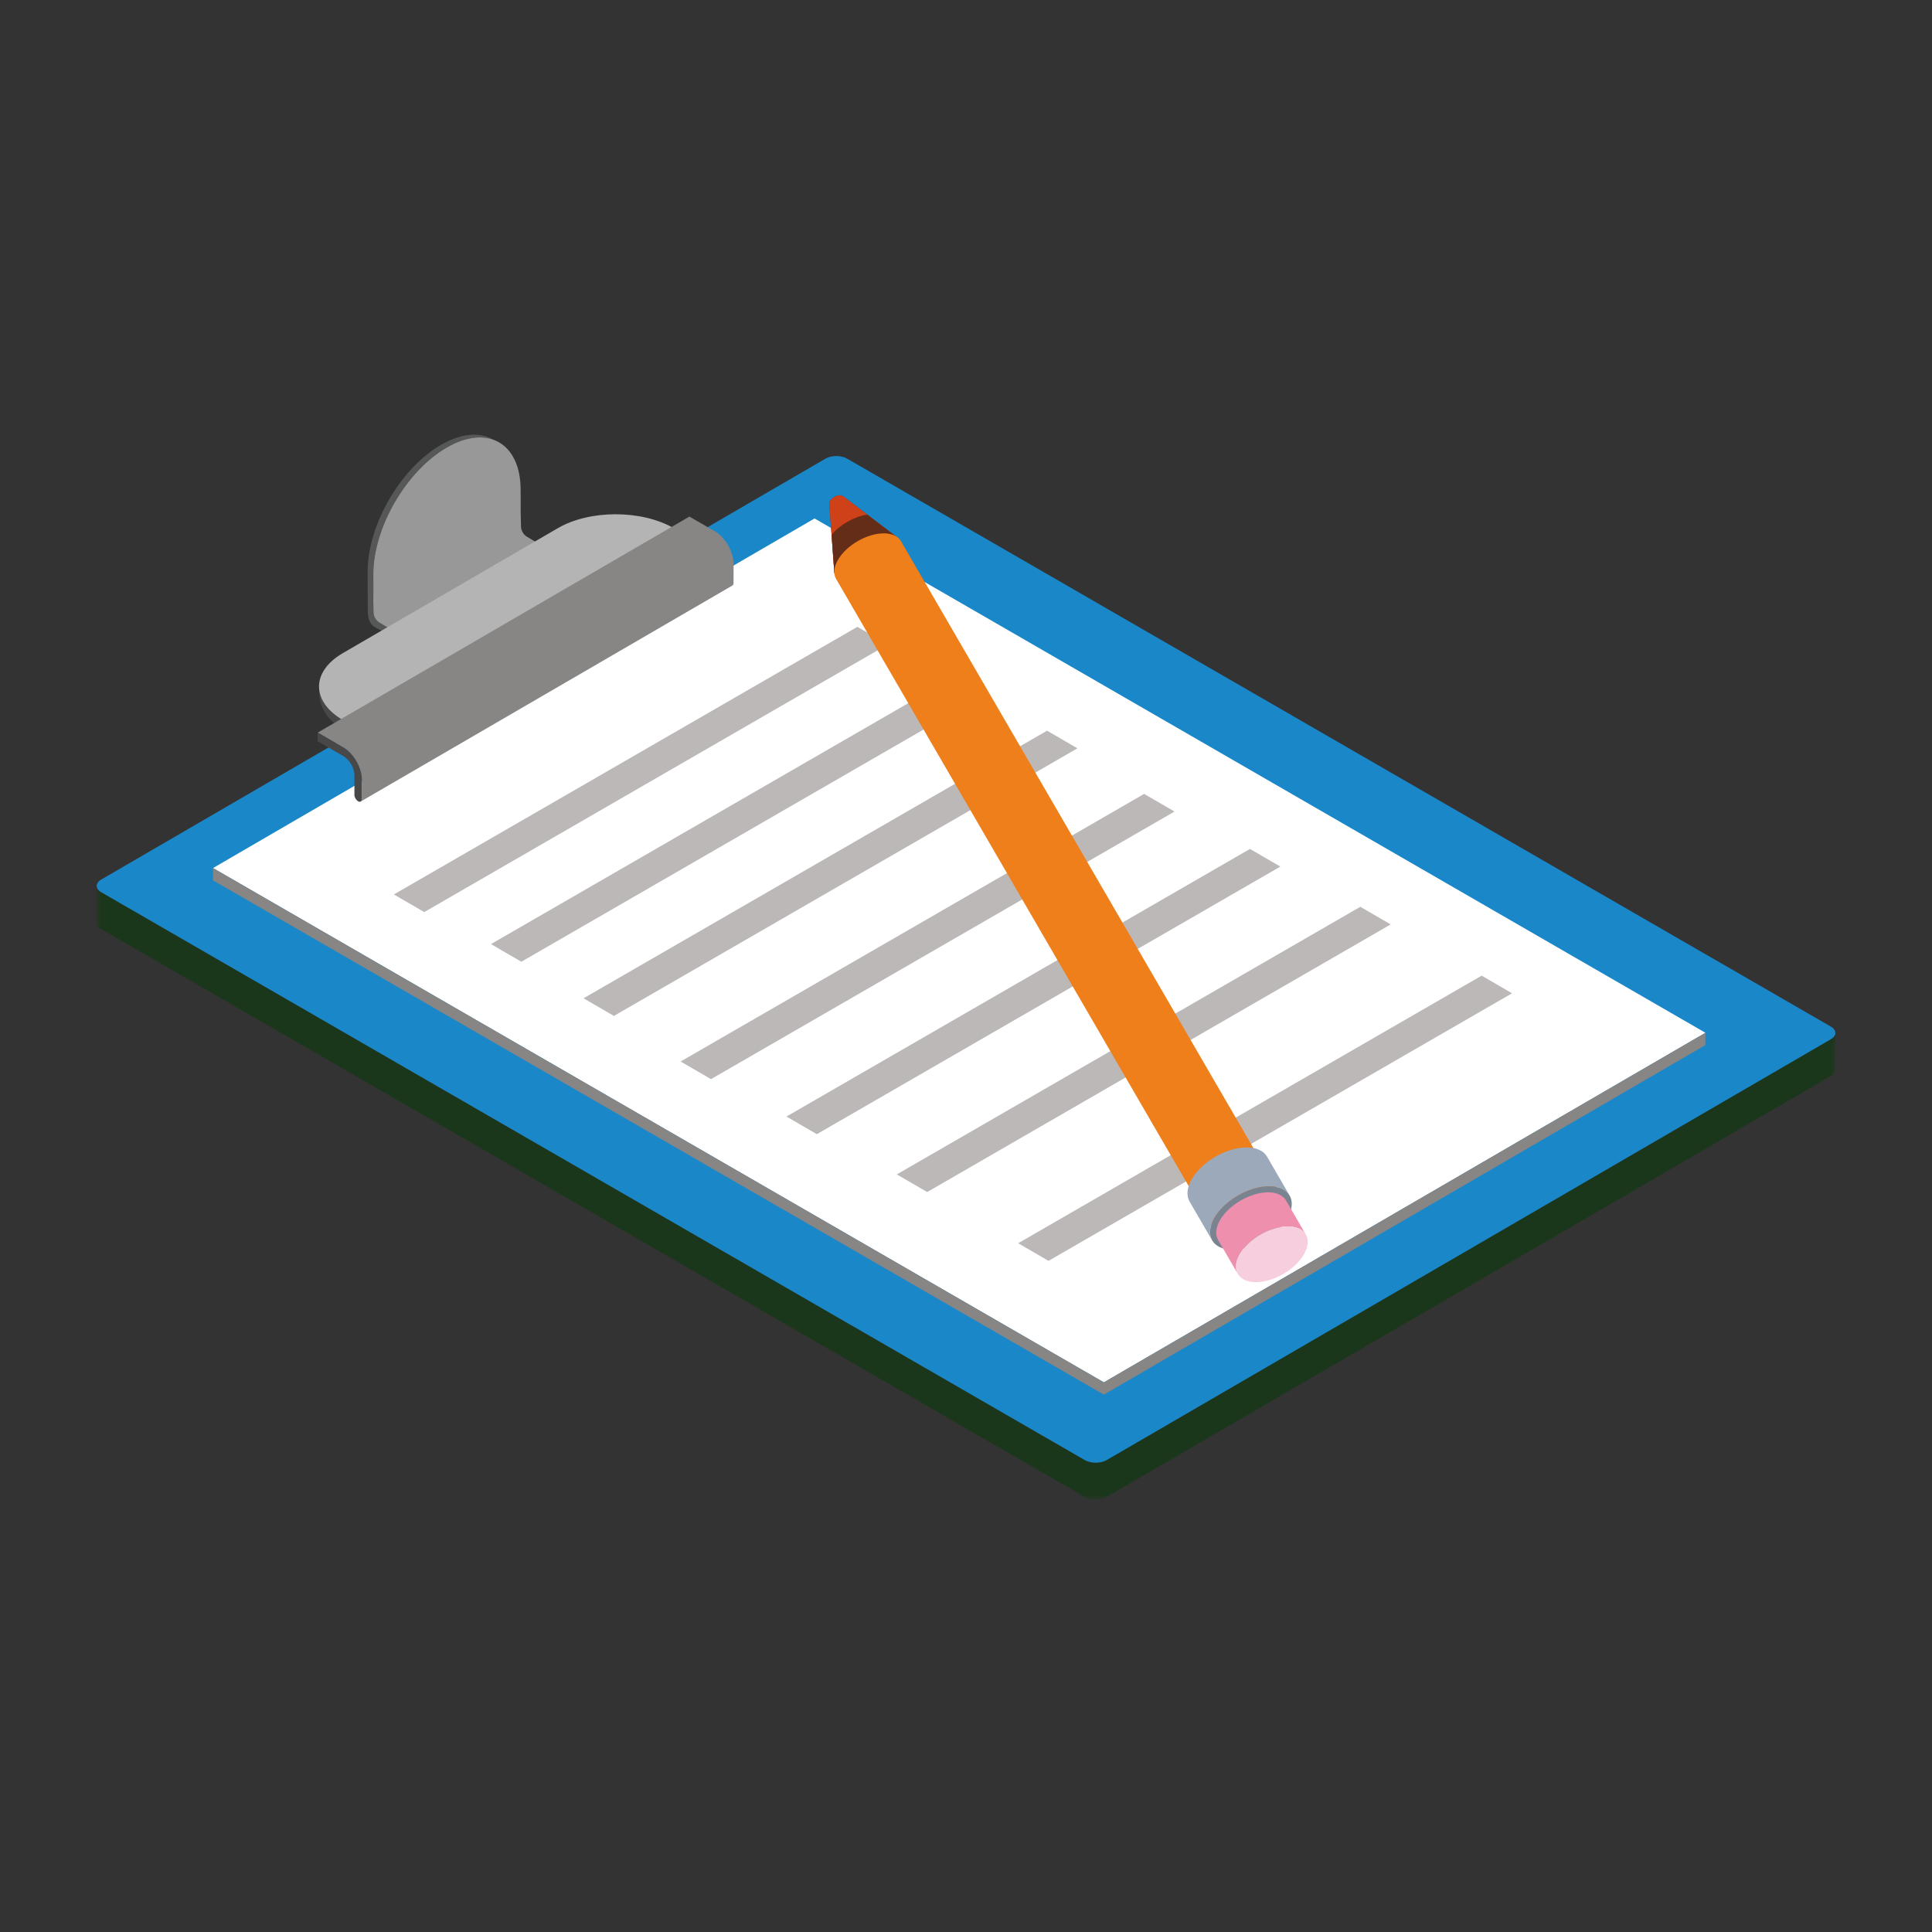 <?xml version="1.0" encoding="UTF-8"?>
<svg width="200px" height="200px" viewBox="0 0 200 200" version="1.1" xmlns="http://www.w3.org/2000/svg" xmlns:xlink="http://www.w3.org/1999/xlink">
    <rect x="0" y="0" width="200" height="200" fill="#333333" stroke="none"/>
    <!-- Generator: Sketch 52.4 (67378) - http://www.bohemiancoding.com/sketch -->
    <title>icon-expatriate-3</title>
    <desc>Created with Sketch.</desc>
    <defs>
        <polygon id="path-1" points="0 0.472 180 0.472 180 64 0 64"></polygon>
    </defs>
    <g id="icon" stroke="none" stroke-width="1" fill="none" fill-rule="evenodd">
        <g id="Desktop-HD" transform="translate(-621, -90)">
            <g id="Group-54" transform="translate(631, 135)">
                <path d="M41.084,0.514 C39.698,-0.292 37.778,-0.176 35.662,1.045 C31.449,3.477 28.045,9.363 28.059,14.206 L28.074,18.18 C28.075,19.909 28.87,19.903 29.787,20.431 L30.943,20.957 L30.696,20.297 L29.215,19.407 C28.916,19.235 28.668,18.807 28.669,18.462 L28.647,14.491 C28.632,9.648 32.039,3.76 36.252,1.327 C38.368,0.108 40.288,-0.007 41.675,0.799 L41.084,0.514 Z" id="Fill-1" fill="#565757"></path>
                <path d="M44.482,10.517 C44.402,10.471 44.233,10.29 44.217,10.273 C44.156,10.194 44.034,9.964 44.023,9.939 C43.972,9.813 43.935,9.687 43.935,9.569 L43.91,8.288 L43.902,8.293 L43.896,5.685 C43.881,0.846 40.455,-1.096 36.252,1.328 C32.039,3.76 28.631,9.649 28.647,14.491 L28.652,15.978 L28.642,17.181 L28.669,18.463 C28.669,18.578 28.703,18.704 28.753,18.827 C28.759,18.841 28.757,18.854 28.763,18.871 C28.772,18.888 28.887,19.084 28.947,19.159 C28.959,19.175 29.135,19.364 29.214,19.408 L30.696,20.298 L30.69,21.569 L45.959,12.675 L45.961,11.405 L44.482,10.517 Z" id="Fill-3" fill="#989898"></path>
                <g id="Group-7" transform="translate(0, 46.232)">
                    <mask id="mask-2" fill="white">
                        <use xlink:href="#path-1"></use>
                    </mask>
                    <g id="Clip-6"></g>
                    <path d="M179.539,16.342 L104.561,59.913 C103.937,60.275 102.925,60.275 102.296,59.913 L0.483,1.133 C0.169,0.949 0.01,0.711 0.011,0.472 C0.006,1.743 0.004,3.014 -0,4.285 C-0.001,4.523 0.156,4.764 0.474,4.948 L102.286,63.729 C102.915,64.091 103.927,64.091 104.551,63.729 L179.528,20.157 C179.836,19.976 179.988,19.746 179.989,19.513 C179.993,18.243 179.995,16.969 180,15.698 C179.998,15.931 179.846,16.164 179.539,16.342" id="Fill-5" fill="#1B371B" mask="url(#mask-2)"></path>
                </g>
                <path d="M179.52,61.267 C180.149,61.629 180.162,62.209 179.539,62.574 L104.561,106.145 C103.937,106.507 102.924,106.507 102.295,106.145 L0.483,47.364 C-0.144,47.002 -0.147,46.416 0.476,46.052 L75.453,2.48 C76.077,2.116 77.079,2.124 77.707,2.486 L179.52,61.267 Z" id="Fill-8" fill="#1A87C9"></path>
                <path d="M25.533,29.567 C23.858,28.6 23.021,27.329 23.026,26.064 L23.073,27.061 C23.143,28.225 23.908,29.597 25.581,30.564 L59.798,10.682 L59.749,9.679 L25.533,29.567 Z" id="Fill-10" fill="#494848"></path>
                <path d="M59.749,9.679 L25.533,29.567 C22.204,27.644 22.188,24.527 25.493,22.61 L47.749,9.674 C51.054,7.753 56.424,7.759 59.749,9.679" id="Fill-12" fill="#B4B4B4"></path>
                <polygon id="Fill-14" fill="#FFFFFF" points="74.322 8.671 166.546 61.914 104.272 98.102 12.051 44.861"></polygon>
                <polygon id="Fill-16" fill="#888585" points="104.272 98.101 12.051 44.861 12.046 46.131 104.269 99.374 166.54 63.187 166.545 61.913"></polygon>
                <path d="M65.806,12.481 C65.529,11.438 64.788,10.451 64.025,10.01 L61.367,8.477 L22.886,30.84 L25.543,32.374 C25.788,32.517 26.017,32.714 26.23,32.933 C27.02,33.722 27.46,34.94 27.459,35.705 L27.453,37.731 C27.453,37.849 27.41,37.932 27.341,37.973 L65.825,15.609 C65.892,15.57 65.934,15.486 65.936,15.368 L65.942,13.341 C65.942,13.062 65.888,12.772 65.806,12.481" id="Fill-18" fill="#888585"></path>
                <path d="M25.543,32.374 C26.609,32.99 27.462,34.478 27.46,35.705 L27.454,37.731 C27.452,37.973 27.282,38.068 27.073,37.948 C26.855,37.819 26.686,37.529 26.689,37.288 L26.692,35.261 C26.692,34.53 26.18,33.634 25.54,33.267 L22.882,31.73 L22.886,30.84 L25.543,32.374 Z" id="Fill-20" fill="#494848"></path>
                <polygon id="Fill-22" fill="#BCB8B8" points="30.775 47.592 33.918 49.419 81.9 21.714 78.757 19.89"></polygon>
                <polygon id="Fill-24" fill="#BCB8B8" points="40.826 52.733 43.969 54.56 91.951 26.858 88.807 25.031"></polygon>
                <polygon id="Fill-26" fill="#BCB8B8" points="50.408 58.342 53.551 60.169 101.533 32.467 98.39 30.64"></polygon>
                <polygon id="Fill-28" fill="#BCB8B8" points="60.459 64.885 63.602 66.713 111.584 39.011 108.441 37.184"></polygon>
                <polygon id="Fill-30" fill="#BCB8B8" points="71.415 70.583 74.558 72.41 122.54 44.708 119.396 42.881"></polygon>
                <polygon id="Fill-32" fill="#BCB8B8" points="82.838 76.573 85.981 78.4 133.963 50.696 130.82 48.87"></polygon>
                <polygon id="Fill-34" fill="#BCB8B8" points="95.4 83.7 98.542 85.526 146.525 57.825 143.381 55.998"></polygon>
                <path d="M77.28,6.373 L77.264,6.381 C77.191,6.315 77.092,6.272 76.947,6.272 C76.564,6.274 76.099,6.546 75.914,6.874 C75.836,7.011 75.831,7.129 75.861,7.233 L75.854,7.236 L76.375,14.332 L82.935,10.668 L77.28,6.373 Z" id="Fill-36" fill="#642D18"></path>
                <path d="M77.28,6.373 L77.264,6.381 C77.191,6.315 77.092,6.272 76.947,6.272 C76.564,6.274 76.099,6.546 75.914,6.874 C75.836,7.011 75.831,7.129 75.861,7.233 L75.854,7.236 L76.375,14.332 L82.935,10.668 L77.28,6.373 Z" id="Fill-38" fill="#CE4119"></path>
                <path d="M76.375,14.332 L82.936,10.667 L79.783,8.273 C78.426,8.474 76.974,9.295 76.084,10.358 L76.375,14.332 Z" id="Fill-40" fill="#642D18"></path>
                <path d="M83.266,11.018 C82.975,10.517 82.35,10.21 81.469,10.212 C79.714,10.224 77.593,11.459 76.727,12.99 C76.298,13.746 76.261,14.431 76.55,14.924 L116.302,83.382 C116.013,82.889 116.051,82.204 116.479,81.448 C117.343,79.919 119.467,78.682 121.221,78.67 C122.105,78.668 122.726,78.975 123.017,79.473 L83.266,11.018 Z" id="Fill-42" fill="#EE7F1A"></path>
                <path d="M121.222,78.671 C122.978,78.663 123.704,79.887 122.841,81.416 C121.975,82.936 119.855,84.174 118.097,84.185 C116.344,84.196 115.618,82.971 116.48,81.448 C117.344,79.92 119.468,78.682 121.222,78.671" id="Fill-44" fill="#B6673F"></path>
                <path d="M121.167,74.74 C120.821,74.141 120.075,73.773 119.021,73.782 C116.92,73.793 114.388,75.272 113.36,77.085 C112.85,77.987 112.806,78.799 113.148,79.391 L115.485,83.412 C115.144,82.82 115.187,82.007 115.696,81.106 C116.722,79.293 119.254,77.817 121.357,77.802 C122.411,77.797 123.152,78.165 123.501,78.761 L121.167,74.74 Z" id="Fill-46" fill="#9CA9BA"></path>
                <path d="M121.357,77.802 C123.45,77.788 124.317,79.251 123.291,81.067 C122.261,82.877 119.729,84.359 117.636,84.371 C115.532,84.382 114.67,82.921 115.696,81.106 C116.721,79.293 119.253,77.817 121.357,77.802" id="Fill-48" fill="#7A8390"></path>
                <path d="M123.13,79.273 C122.827,78.75 122.174,78.427 121.252,78.43 C119.403,78.443 117.182,79.742 116.278,81.333 C115.832,82.122 115.797,82.836 116.094,83.355 L118.146,86.885 C117.844,86.367 117.883,85.652 118.328,84.863 C119.228,83.27 121.454,81.971 123.3,81.963 C124.224,81.958 124.876,82.278 125.181,82.804 L123.13,79.273 Z" id="Fill-50" fill="#EE8FAD"></path>
                <path d="M123.3,81.963 C125.139,81.949 125.896,83.234 124.995,84.825 C124.095,86.419 121.871,87.717 120.034,87.726 C118.189,87.737 117.429,86.455 118.328,84.863 C119.228,83.27 121.454,81.971 123.3,81.963" id="Fill-52" fill="#F7CEDE"></path>
            </g>
        </g>
    </g>
</svg>